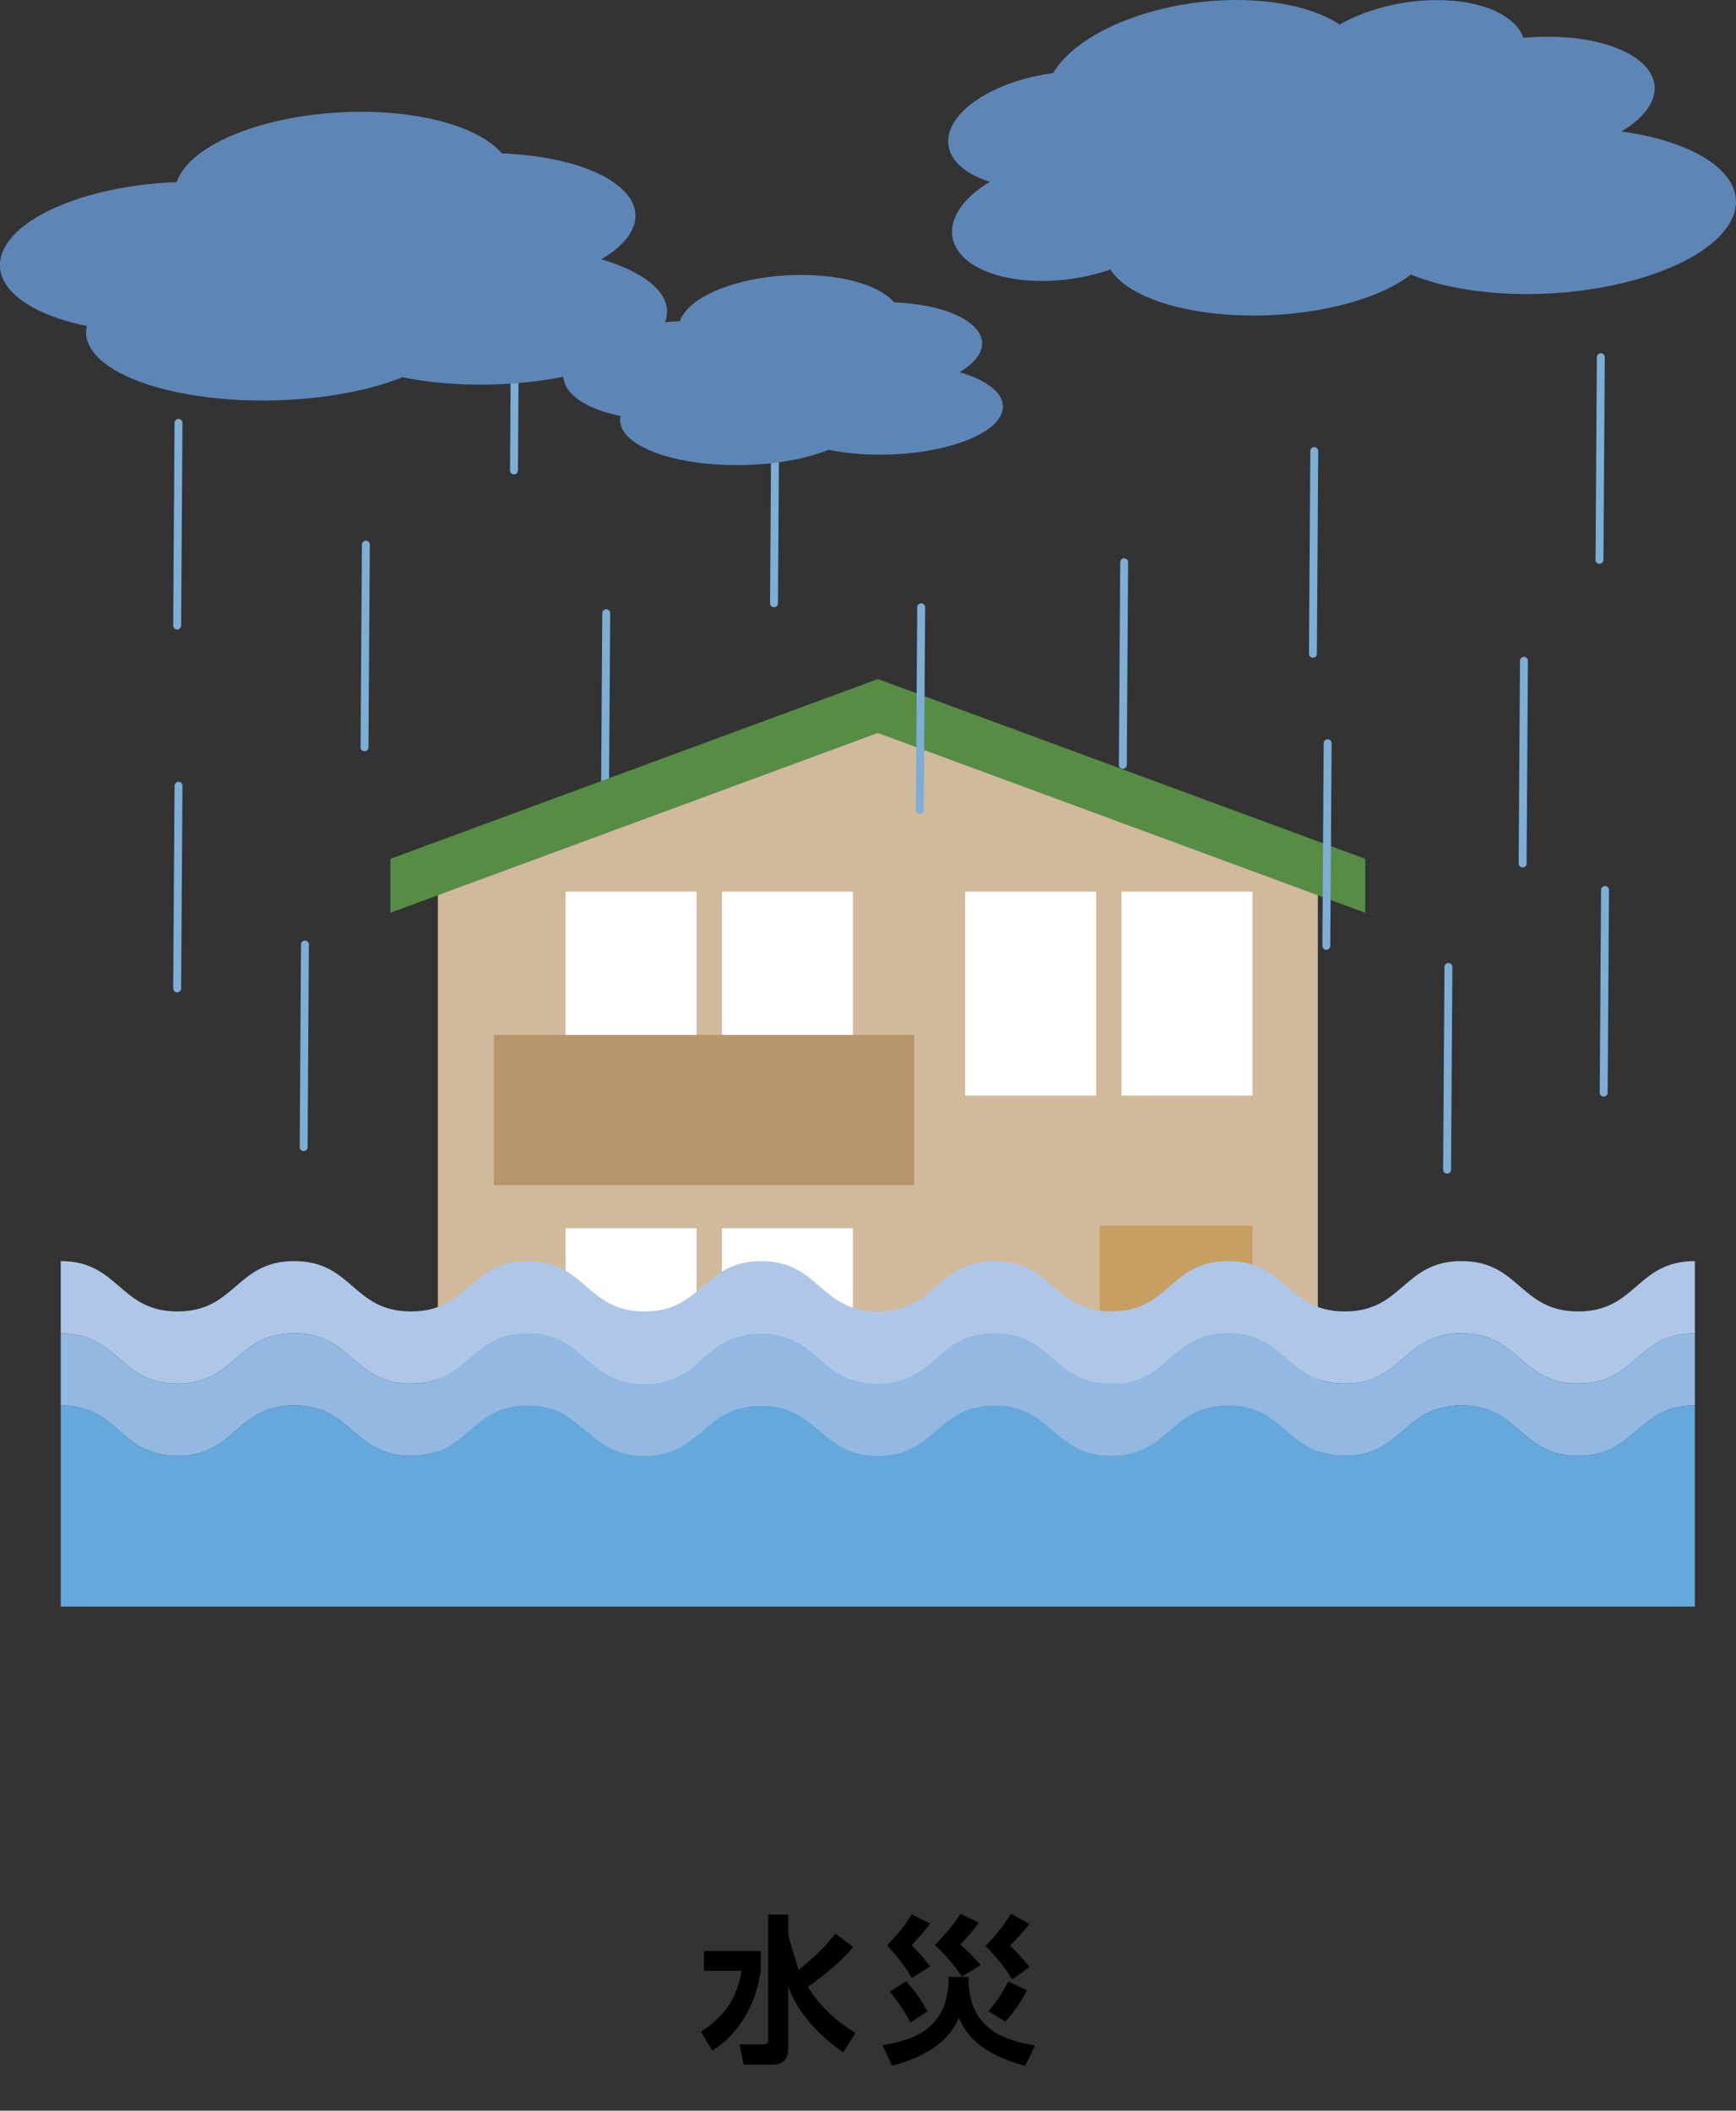 <?xml version="1.0" encoding="UTF-8"?><svg id="b" xmlns="http://www.w3.org/2000/svg" width="272.13" height="330.75" viewBox="0 0 272.13 330.75"><rect x="0" y="0" width="272.13" height="330.75" fill="#333333" stroke="none"/><defs><style>.d{fill:#fff;}.e{fill:#e6ebee;}.f{fill:#c79f62;}.g{fill:#5d86b6;}.h{fill:#aec7e8;}.i{fill:#d0ba9b;}.j{fill:#65a9dc;}.k{fill:#578c44;}.l{fill:#93b9e2;}.m{fill:none;stroke:#7caed6;stroke-linecap:round;stroke-linejoin:round;stroke-width:1.24px;}.n{fill:#b7966b;}</style></defs><g id="c"><g><path d="M110.35,305.73h8.92v3.1c-.55,3.47-2.17,9.07-7.62,12.52l-1.77-2.97c3.82-2.5,5.65-5.32,6.37-9.55h-5.9v-3.1Zm13.22-2.83c0,.15,0,.33,.02,.48,.05,.32,1.57,5.22,1.6,5.3,3.4-2.7,5.05-4.75,5.77-5.67l2.8,2.1c-2.1,2.42-4.52,4.4-7.12,6.25,1.1,1.72,3.02,4.47,7.45,7.2l-1.9,3.05c-3.85-2.6-7.22-6.32-8.62-10.32v9.52c0,2.35-1.25,2.72-2.47,2.72h-4.52l-.65-3.17h3.77c.47,0,.72-.22,.72-.67v-19.67h3.15v2.9Z"/><path d="M138.33,320.48c4.37-.67,10.47-2.32,10.37-10.7h3.12c-.07,7.9,5.12,9.87,10.42,10.75l-1.52,3.2c-6.92-1.85-9.22-4.8-10.42-7.55-1.75,4.3-6.25,6.42-10.47,7.52l-1.5-3.22Zm4.62-10.52c-.7-1.17-1.85-2.95-3.9-5.1,2.02-2.2,2.65-2.85,3.85-4.87l2.9,1.42c-.88,1.22-1.37,1.77-2.9,3.42,1.38,1.35,1.55,1.58,2.9,3.32l-2.85,1.8Zm-.25,6.97c-.42-.8-1.2-2.33-3.22-4.85l2.57-1.6c1.37,1.5,2.32,2.8,3.35,4.72l-2.7,1.72Zm8.07-7.2c-1.27-1.95-2.9-3.72-4.22-4.92,.45-.48,2.87-2.97,4-4.92l2.9,1.4c-1.15,1.55-1.97,2.47-2.9,3.42,.72,.65,2.12,1.95,3.17,3.25l-2.95,1.77Zm7.9,.45c-1.2-1.95-2.57-3.67-4.2-5.22,2.07-2.2,2.42-2.67,4.02-5.05l2.9,1.58c-.7,.92-2,2.37-3.07,3.37,.75,.72,1.97,1.97,3.05,3.37l-2.7,1.95Zm-3.72,4.97c1.4-1.67,2.17-2.82,3.1-4.65l2.95,1.4c-.27,.53-1.5,2.82-3.4,4.9l-2.65-1.65Z"/></g><g><line class="m" x1="95.03" y1="96.09" x2="94.82" y2="127.84"/><g><polygon class="i" points="137.61 112.64 68.64 137.65 68.64 235.53 206.58 235.53 206.58 137.65 137.61 112.64"/><polygon class="k" points="137.61 106.41 61.2 134.58 61.2 143.03 137.61 114.86 214.01 143.03 214.01 134.58 137.61 106.41"/><g><rect class="d" x="151.3" y="139.73" width="20.52" height="31.96"/><rect class="d" x="175.81" y="139.73" width="20.52" height="31.96"/></g><g><rect class="d" x="88.67" y="139.73" width="20.52" height="31.96"/><rect class="d" x="113.18" y="139.73" width="20.52" height="31.96"/></g><g><rect class="d" x="88.67" y="192.47" width="20.52" height="31.96"/><rect class="d" x="113.18" y="192.47" width="20.52" height="31.96"/></g><g><rect class="f" x="172.38" y="192.08" width="23.96" height="43.46"/><path class="e" d="M182.85,215.47c0,2.19-1.78,3.97-3.97,3.97s-3.97-1.78-3.97-3.97,1.78-3.97,3.97-3.97,3.97,1.78,3.97,3.97Z"/></g><rect class="n" x="77.42" y="162.18" width="65.87" height="23.53"/></g><g><path class="h" d="M247.39,205.51c-9.15,0-9.15-7.89-18.29-7.89s-9.15,7.89-18.29,7.89-9.15-7.89-18.3-7.89-9.15,7.89-18.3,7.89-9.15-7.89-18.3-7.89-9.15,7.89-18.3,7.89-9.15-7.89-18.29-7.89-9.15,7.89-18.3,7.89-9.15-7.89-18.3-7.89-9.15,7.89-18.3,7.89-9.15-7.89-18.3-7.89-9.15,7.89-18.3,7.89-9.15-7.89-18.3-7.89v11.31c9.15,0,9.15,7.89,18.3,7.89s9.15-7.89,18.3-7.89,9.15,7.89,18.3,7.89,9.15-7.89,18.3-7.89,9.15,7.89,18.3,7.89,9.15-7.89,18.3-7.89,9.15,7.89,18.29,7.89,9.15-7.89,18.3-7.89,9.15,7.89,18.3,7.89,9.15-7.89,18.3-7.89,9.15,7.89,18.3,7.89,9.15-7.89,18.29-7.89,9.15,7.89,18.29,7.89,9.15-7.89,18.29-7.89v-11.31c-9.15,0-9.15,7.89-18.29,7.89Z"/><path class="l" d="M247.39,216.82c-9.15,0-9.15-7.89-18.29-7.89s-9.15,7.89-18.29,7.89-9.15-7.89-18.3-7.89-9.15,7.89-18.3,7.89-9.15-7.89-18.3-7.89-9.15,7.89-18.3,7.89-9.15-7.89-18.29-7.89-9.15,7.89-18.3,7.89-9.15-7.89-18.3-7.89-9.15,7.89-18.3,7.89-9.15-7.89-18.3-7.89-9.15,7.89-18.3,7.89-9.15-7.89-18.3-7.89v11.31c9.15,0,9.15,7.89,18.3,7.89s9.15-7.89,18.3-7.89,9.15,7.89,18.3,7.89,9.15-7.89,18.3-7.89,9.15,7.89,18.3,7.89,9.15-7.89,18.3-7.89,9.15,7.89,18.29,7.89,9.15-7.89,18.3-7.89,9.15,7.89,18.3,7.89,9.15-7.89,18.3-7.89,9.15,7.89,18.3,7.89,9.15-7.89,18.29-7.89,9.15,7.89,18.29,7.89,9.15-7.89,18.29-7.89v-11.31c-9.15,0-9.15,7.89-18.29,7.89Z"/><path class="j" d="M265.68,220.24c-9.15,0-9.15,7.89-18.29,7.89s-9.15-7.89-18.29-7.89-9.15,7.89-18.29,7.89-9.15-7.89-18.3-7.89-9.15,7.89-18.3,7.89-9.15-7.89-18.3-7.89-9.15,7.89-18.3,7.89-9.15-7.89-18.29-7.89-9.15,7.89-18.3,7.89-9.15-7.89-18.3-7.89-9.15,7.89-18.3,7.89-9.15-7.89-18.3-7.89-9.15,7.89-18.3,7.89-9.15-7.89-18.3-7.89v31.52H265.68v-31.52Z"/></g><line class="m" x1="121.54" y1="62.78" x2="121.33" y2="94.54"/><line class="m" x1="176.22" y1="88.11" x2="176.01" y2="119.86"/><line class="m" x1="144.4" y1="95.16" x2="144.19" y2="126.92"/><line class="m" x1="47.8" y1="148.01" x2="47.6" y2="179.76"/><line class="m" x1="80.78" y1="41.96" x2="80.57" y2="73.72"/><line class="m" x1="208.12" y1="116.47" x2="207.91" y2="148.22"/><line class="m" x1="227.05" y1="151.53" x2="226.84" y2="183.29"/><line class="m" x1="206.02" y1="70.69" x2="205.81" y2="102.45"/><line class="m" x1="250.94" y1="55.97" x2="250.73" y2="87.73"/><line class="m" x1="57.35" y1="85.35" x2="57.14" y2="117.11"/><line class="m" x1="238.89" y1="103.55" x2="238.68" y2="135.31"/><line class="m" x1="251.6" y1="139.46" x2="251.39" y2="171.22"/><line class="m" x1="27.98" y1="66.27" x2="27.77" y2="98.03"/><line class="m" x1="27.98" y1="123.13" x2="27.77" y2="154.89"/><path class="g" d="M149.61,19.09c2.39-3.8,8.65-6.73,15.47-7.63,.05-.08,.09-.16,.14-.24C169.7,4.09,184.04-.87,197.23,.13c5.42,.41,9.81,1.77,12.78,3.72,4.64-2.68,11.27-4.22,17.47-3.75,6.12,.46,10.26,2.78,11.32,5.83,2.21-.2,4.47-.23,6.7-.07,10.45,.79,16.25,5.66,12.96,10.88-.9,1.43-2.39,2.73-4.29,3.86,13.51,1.86,20.95,8.08,16.82,14.62-4.47,7.09-20.81,11.88-36.5,10.68-5.28-.4-9.8-1.43-13.32-2.88-5.69,4.44-17.54,7.14-29.06,6.26-9.17-.7-15.8-3.48-18.04-7.04-4.01,1.37-8.63,2.04-13.03,1.7-9.32-.71-14.12-5.65-10.72-11.03,1.04-1.65,2.74-3.16,4.86-4.43-5.61-1.72-8.07-5.44-5.57-9.41Z"/><path class="g" d="M1.01,38.31c3.41-5.42,14.62-9.34,26.7-9.77,.16-.49,.39-.98,.7-1.47,3.94-6.25,18.51-10.45,32.54-9.39,8.57,.65,14.95,3.12,17.73,6.36,.7,.03,1.4,.06,2.09,.12,13.62,1.03,21.65,6.64,17.94,12.52-.91,1.45-2.46,2.78-4.46,3.95,8.13,2.39,12.19,6.56,9.49,10.84-3.71,5.88-18.74,9.73-33.58,8.61-2.54-.19-4.9-.52-7.06-.96-6.96,2.78-17.23,4.21-27.44,3.44-14.17-1.08-23.34-6.03-22.05-11.48-10.53-2.13-16.04-7.33-12.61-12.76Z"/><path class="g" d="M88.99,56.77c2.25-3.57,9.63-6.15,17.59-6.43,.11-.32,.26-.65,.46-.97,2.59-4.12,12.19-6.88,21.44-6.18,5.65,.43,9.85,2.05,11.68,4.19,.46,.02,.92,.04,1.38,.08,8.97,.68,14.26,4.37,11.82,8.25-.6,.95-1.62,1.83-2.94,2.6,5.36,1.57,8.03,4.32,6.25,7.14-2.44,3.87-12.34,6.41-22.12,5.67-1.67-.13-3.23-.34-4.65-.63-4.58,1.83-11.35,2.78-18.08,2.26-9.33-.71-15.37-3.97-14.53-7.56-6.93-1.4-10.56-4.83-8.31-8.41Z"/></g></g></svg>